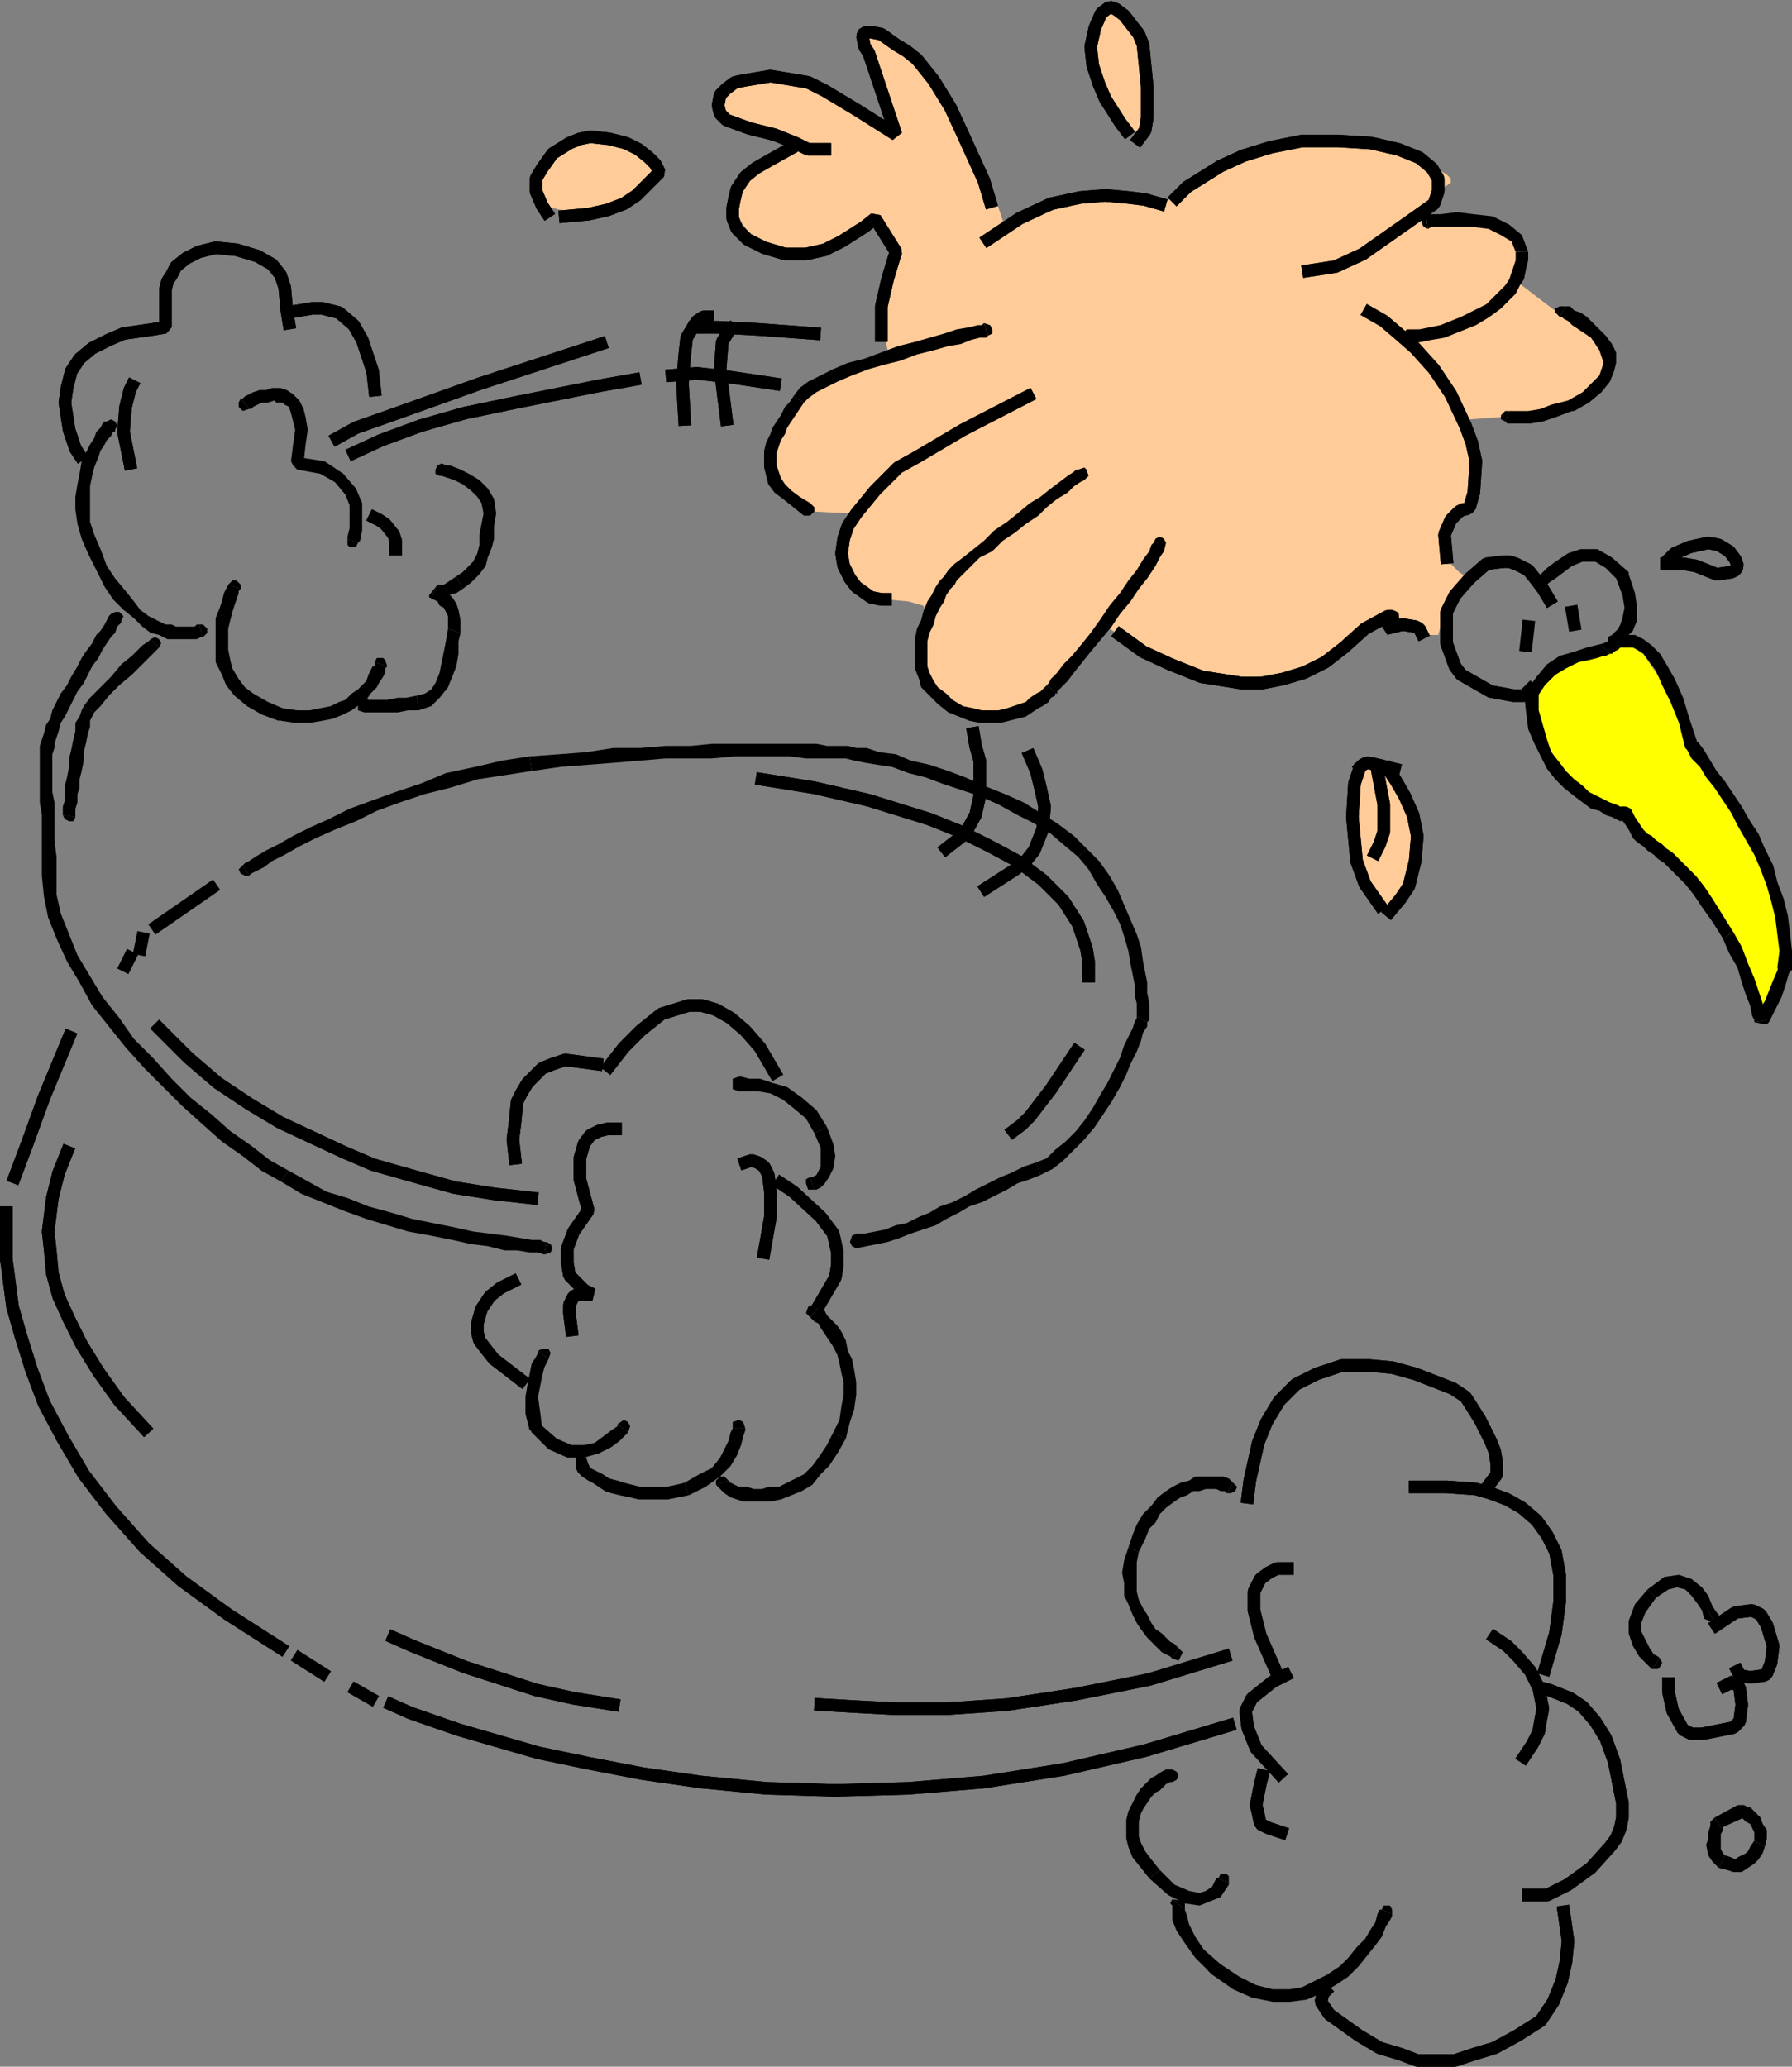 <svg xmlns="http://www.w3.org/2000/svg" width="856" height="987.343" version="1.2"><rect width="100%" height="100%" fill="#808080" stroke="none"/><g fill="none" fill-rule="evenodd" stroke="#000" stroke-linecap="square" stroke-linejoin="bevel" font-family="'Sans Serif'" font-size="12.5" font-weight="400"><path fill="#ff0" stroke="none" d="m768 311.343 9-4 8 5 12 18 10 27 16 21 25 40 3 32-3 22-7 9-5-16-17-30-24-27-18-18-17-10-7-2-16-26-6-21 14-13 23-7"/><path fill="#fc9" stroke="none" d="m424 167.343-4-20 6-22v-8l-8-12-8 4-25 11-23-3-12-17 4-14 8-7 12-6 2-6-12-5-20-9-1-1v-4l1-3 2-2 2-2 4-2 5-1h19l11 2 7 3 18 12 14 5-6-15-7-23-1-7 4 1 6 2 6 5 8 6 9 9 9 13 9 16 12 26 4 12-1 2h-1 6l23-8 16-5 9-2 14 3 12 1 8-6 20-9 15-7 12-4 11-1h16l19 2 10 2 10 3 8 4 5 3 2 2v2l-3 2-3 1-9 12 12 4 25 3 4 1 5 5 2 3 1 4-1 5-3 6 21 16 25 17-2 9-3 7-6 6-11 4-14 4-17 3-14 1v36l-3 6-6 8-4 9v3l1 4 7 7 3 2-9 13-4 15h-7l-8-6-7-3-11 4-24 17-5 2-12 4-18 3h-11l-10-3-19-7-14-7-11-7-10 6-11 15-8 10-4 4-3 1-20 4-13-1-6-3-6-5-7-12-2-11v-9l2-6v-2l-1-2-7-2-11-1-11-5-8-7-2-4-1-6 2-10 2-6 2-3-19-1-11-8-7-7-2-5 1-8 4-11 6-12 3-5 5-3 23-12 14-6m-165-68-1-10v-8l1-3 2-2 11-8 4-2 5-1 13 2 12 3 6 4 1 2v1l-1 5-13 12-12 4-9 3h-6l-8-2h-5"/><path fill="#fc9" stroke="none" d="m540 62.343-9-14-7-14-2-18 2-7 2-4h4l4 2 7 7 3 4v3l2 22v12l-1 6-3 2-2-1m121 371-9-15-5-15-1-8v-9l4-20v-1l14 2 3 6 5 17 4 13v6l-1 6-3 7-4 6-4 3-3 2"/><path stroke-linecap="butt" stroke-linejoin="miter" stroke-miterlimit="2" stroke-width="6" d="m654 149.343 7 4 7 6 8 7 9 10 8 12 7 15 3 8 2 9-1 15-2 7-2 1h-1l-2 1-4 4-3 7 1 11"/><path stroke-linecap="butt" stroke-linejoin="miter" stroke-miterlimit="2" stroke-width="6" d="m654 149.343 7 4 7 6 8 7 9 10 8 12 7 15 3 8 2 9-1 15-2 7-2 1h-1l-2 1-4 4-3 7 1 11"/><path fill="#000" stroke="none" d="M748 146.343h-3l-2 1v2l2 2 3-5"/><path fill="#000" stroke="none" d="M751 196.343h1l7-4 6-5 4-5 2-5 1-4v-5l-2-4-3-4-3-3-3-3-3-3-3-2-3-1-2-2h-2l-3 5h1l1 1 2 1 2 2 3 2 3 2 3 2 2 3 2 3 1 3 1 3-1 3-1 3-4 4-4 4-7 4-2 1v3l2 1h3-1"/><path fill="#000" stroke="none" d="m719 201.343 1 1h11l6-1 6-2 8-3-2-5-8 2-5 2-6 1h-9l-2 5"/><path fill="#000" stroke="none" d="M721 196.343h-2l-2 2v2l2 1 2-5m-40-94-2 2v2l1 2 2 1-1-7"/><path fill="#000" stroke="none" d="m730 120.343-3-8-6-5-8-4-9-1-8-1-8 1h-7l1 7 2-1h19l8 1 6 3 5 3 2 5h6"/><path fill="#000" stroke="none" d="m673 164.343 6-1 5-1 6-1 5-2 5-2 5-2 5-3 3-2 4-3 4-4 3-3 2-4 2-3 1-5 1-4v-4h-6v4l-1 3-1 3-1 3-2 3-3 3-3 3-3 3-4 2-4 2-4 2-5 2-5 2-5 1-5 1h-6l1 7"/><path fill="#000" stroke="none" d="m672 157.343-2 2v2l1 2 2 1-1-7"/><path stroke-linecap="butt" stroke-linejoin="miter" stroke-miterlimit="2" stroke-width="6" d="m562 94.343 5-5 16-10 11-5 13-4 15-3h17l16 1 13 3 10 4 6 5 3 5v6l-2 6-7 5-27 19-13 6-13 2"/><path stroke-linecap="butt" stroke-linejoin="miter" stroke-miterlimit="2" stroke-width="6" d="m562 94.343 5-5 16-10 11-5 13-4 15-3h17l16 1 13 3 10 4 6 5 3 5v6l-2 6-7 5-27 19-13 6-13 2m-71-32-7-2-8-1-11-1-12 1-14 3-15 7-15 10"/><path stroke-linecap="butt" stroke-linejoin="miter" stroke-miterlimit="2" stroke-width="6" d="m554 97.343-7-2-8-1-11-1-12 1-14 3-15 7-15 10m1-18-3-10-10-22-6-13-8-13-8-10-5-4-5-3-7-5-5-1h-3l-1 2 1 5 2 3 13 39-19-12-15-9-8-4-6-1-12-2-12 2-5 1-4 3-3 3-1 5 1 4 3 3 11 4 12 3 10 4 6 3h8"/><path stroke-linecap="butt" stroke-linejoin="miter" stroke-miterlimit="2" stroke-width="6" d="m473 96.343-3-10-10-22-6-13-8-13-8-10-5-4-5-3-7-5-5-1h-3l-1 2 1 5 2 3 13 39-19-12-15-9-8-4-6-1-12-2-12 2-5 1-4 3-3 3-1 5 1 4 3 3 11 4 12 3 10 4 6 3h8m-17 0-9 5-7 4-5 4-4 6-1 4-1 5v5l2 5 5 5 8 4 10 3h10l9-2 8-4 11-7 5-4 10 16-1 3-3 10-3 13v14"/><path stroke-linecap="butt" stroke-linejoin="miter" stroke-miterlimit="2" stroke-width="6" d="m377 71.343-9 5-7 4-5 4-4 6-1 4-1 5v5l2 5 5 5 8 4 10 3h10l9-2 8-4 11-7 5-4 10 16-1 3-3 10-3 13v14"/><path fill="#000" stroke="none" d="m472 160.343 2-1v-2l-1-2-3-1 2 6"/><path fill="#000" stroke="none" d="m384 192.343 2-2 4-3 4-2 6-3 7-3 8-3 7-2 8-2 8-3 8-2 7-2 6-1 5-2 4-1h3l1-1-2-6-1 1h-2l-4 1-6 1-6 2-7 2-7 2-8 2-8 3-8 3-8 2-7 3-6 3-6 3-4 3-3 4 5 3"/><path fill="#000" stroke="none" d="m387 240.343-5-3-4-3-3-3-2-3-1-3-1-3v-6l1-3 1-3 2-3 1-3 2-3 2-3 2-3 2-3-5-3-2 3-2 2-2 4-2 3-2 3-1 3-2 4-1 4v8l1 4 1 4 3 4 4 3 5 4 5 4 3-6m-3 6h3l2-2v-2l-2-2-3 6"/><path stroke-linecap="butt" stroke-linejoin="miter" stroke-miterlimit="2" stroke-width="6" d="m491 189.343-31 16-22 13-9 5-4 4-7 7-9 11-4 6-2 6-1 7 1 6 3 6 3 4 7 5 5 1h2"/><path stroke-linecap="butt" stroke-linejoin="miter" stroke-miterlimit="2" stroke-width="6" d="m491 189.343-31 16-22 13-9 5-4 4-7 7-9 11-4 6-2 6-1 7 1 6 3 6 3 4 7 5 5 1h2"/><path fill="#000" stroke="none" d="m518 229.343 2-2-1-3-1-1-3 1 3 5m-62 50 1-2 3-3 4-4 4-4 6-3 5-5 6-4 5-4 6-4 4-4 5-4 5-3 3-3 3-2 2-1-3-5h-1l-1 1-3 2-4 3-4 3-5 4-5 3-6 5-5 4-6 4-5 5-5 4-5 4-4 3-3 3-2 3 5 4m-1 55-3-3-4-3-2-3-2-4-1-3v-12l1-4 2-4 1-4 2-4 2-3 1-3 2-3 2-2-5-4-2 2-2 3-2 4-2 3-2 5-1 4-2 4-1 5v14l2 5 1 4 4 4 4 4 5 4 2-6m45-7-1 1-1 1-1 1-2 1-3 2-2 2-3 1-3 1-3 1-4 1h-8l-4-1-5-1-5-3-2 6 5 2 5 2 5 1h10l4-1 4-1 4-1 3-2 3-2 2-1 3-2 1-2 2-1v-1h1l-5-4"/><path fill="#000" stroke="none" d="m551 259.343-1 1-1 3-3 4-3 5-4 5-4 6-5 6-4 6-5 7-4 5-5 6-4 4-3 4-3 3-1 2-1 1 5 4v-1l2-2 3-3 3-4 4-5 4-5 5-6 5-6 4-6 5-6 4-6 4-5 4-6 2-4 2-3 1-4h-6m6 0-1-2-2-1-2 1-1 2h6"/><path stroke-linecap="butt" stroke-linejoin="miter" stroke-miterlimit="2" stroke-width="6" d="m535 303.343 11 8 13 6 15 6 19 3h10l10-2 10-3 10-5 9-7 10-9 11-6h2l1 1-4 5 8-2 6 1 2 1 1 2"/><path stroke-linecap="butt" stroke-linejoin="miter" stroke-miterlimit="2" stroke-width="6" d="m535 303.343 11 8 13 6 15 6 19 3h10l10-2 10-3 10-5 9-7 10-9 11-6h2l1 1-4 5 8-2 6 1 2 1 1 2m61-16-3-5-3-4-4-5-6-3-3-1h-3l-8 1-8 7-7 8-4 8v15l4 11 3 4 14 8 11 2h5l3-3"/><path stroke-linecap="butt" stroke-linejoin="miter" stroke-miterlimit="2" stroke-width="6" d="m740 286.343-3-5-3-4-4-5-6-3-3-1h-3l-8 1-8 7-7 8-4 8v15l4 11 3 4 14 8 11 2h5l3-3"/><path fill="#000" stroke="none" d="m735 275.343-1 2 1 2 2 1 2-1-4-4"/><path fill="#000" stroke="none" d="M778 274.343v-1l-8-7-7-4h-8l-6 2-6 4-4 3-3 3-1 1 4 4 1-1 3-2 4-3 4-3 5-2h6l5 3 6 6-1-1 1 1 2 1 2-1 1-2v-2 1"/><path fill="#000" stroke="none" d="M772 308.343h1l2-2 2-2 3-3 2-5v-6l-1-7-3-9-6 2 3 8 1 6-1 5-1 3-1 2-2 2-1 1 2 5"/><path fill="#000" stroke="none" d="m770 303.343-2 1v3l2 1h2l-2-5m4 89 3-1 1-2v-2l-2-2-2 7"/><path fill="#000" stroke="none" d="m729 330.343-1 1 1 9 1 8 3 7 3 6 3 6 4 5 4 4 5 4 4 3 4 3 4 1 3 2 3 1 2 1 2 1 2-7h-2l-2-1-3-1-2-1-4-2-4-2-3-3-4-3-4-4-3-4-4-5-2-6-2-7-2-7v-8l-1 2 1-2-1-2-2-1-3 1-1 2 1-1"/><path fill="#000" stroke="none" d="m765 308.343 2-1h-1l-4 1-4 1-6 2-7 2-6 4-5 6-5 7 5 3 4-6 5-5 5-3 6-3 5-1 4-1 3-1h1l2-1-4-4"/><path fill="#000" stroke="none" d="M811 354.343v1l-4-12-3-10-4-9-4-7-3-5-4-4-4-3-4-2h-9l-3 2-1 1-2 1-1 1 4 4h1l1-1 2-1 1-1h6l2 1 3 2 3 4 3 4 3 7 4 8 4 10 3 12 1 1-1-1 2 2h2l2-1v-4"/><path fill="#000" stroke="none" d="M855 463.343h1v-9l-1-9-1-8-2-8-3-8-2-8-4-8-3-7-4-6-4-7-4-6-4-6-4-5-3-5-3-5-3-4-5 4 2 4 4 4 3 5 4 5 4 6 4 6 3 6 4 7 4 7 3 7 3 8 2 7 2 8 1 8 1 8-1 8 1-1-1 1 1 2 2 1h2l2-2h-1"/><path fill="#000" stroke="none" d="m838 488.343 5 1h1l1-1 1-2 1-2 2-4 2-4 2-6 2-7-5-2-3 7-2 5-2 5-2 3-1 2v2h-1l5 2-6 1"/><path fill="#000" stroke="none" d="m823 448.343 3 7 4 7 2 7 2 6 2 5 1 5 1 2v1l6-1v-1l-1-3-1-4-2-6-2-6-3-7-3-8-4-7-5 3"/><path fill="#000" stroke="none" d="m773 389.343 3 4 2 3 2 4 2 2 3 2 2 2 3 2 2 2 3 2 3 3 3 3 4 4 4 5 4 6 5 7 5 8 5-3-5-8-5-8-4-6-4-5-4-4-4-4-3-3-3-2-2-2-3-2-2-2-2-1-2-2-2-3-2-3-2-4-6 3"/><path fill="#000" stroke="none" d="m779 386.343-2-1h-2l-2 2v2l6-3"/><path stroke-linecap="butt" stroke-linejoin="miter" stroke-miterlimit="2" stroke-width="6" d="m798 266.343 2-2 7-3 9-2 5 1 5 3 3 4 1 3-1 2-2 1-7 1-5-2-5-2-6-1h-8"/><path stroke-linecap="butt" stroke-linejoin="miter" stroke-miterlimit="2" stroke-width="6" d="m798 266.343 2-2 7-3 9-2 5 1 5 3 3 4 1 3-1 2-2 1-7 1-5-2-5-2-6-1h-8m-133 98 4 6 4 7 4 9 2 10-1 12-3 12-4 6-5 6"/><path stroke-linecap="butt" stroke-linejoin="miter" stroke-miterlimit="2" stroke-width="6" d="m663 367.343 4 6 4 7 4 9 2 10-1 12-3 12-4 6-5 6m-6-67 3 16v13l-2 6-2 4"/><path stroke-linecap="butt" stroke-linejoin="miter" stroke-miterlimit="2" stroke-width="6" d="m658 368.343 3 16v13l-2 6-2 4m-8-39-2 6-1 16 2 21 4 11 7 10"/><path stroke-linecap="butt" stroke-linejoin="miter" stroke-miterlimit="2" stroke-width="6" d="m649 368.343-2 6-1 16 2 21 4 11 7 10m7-65-8-2-5-1-2 1-1 1"/><path stroke-linecap="butt" stroke-linejoin="miter" stroke-miterlimit="2" stroke-width="6" d="m666 367.343-8-2-5-1-2 1-1 1m-158-5 3 7 2 8 2 9-1 11-4 10-4 5-5 4-14 9"/><path stroke-linecap="butt" stroke-linejoin="miter" stroke-miterlimit="2" stroke-width="6" d="m492 361.343 3 7 2 8 2 9-1 11-4 10-4 5-5 4-14 9m-6-74 1 6 2 7v17l-2 9-5 9-9 7"/><path stroke-linecap="butt" stroke-linejoin="miter" stroke-miterlimit="2" stroke-width="6" d="m465 350.343 1 6 2 7v17l-2 9-5 9-9 7"/><path stroke-linecap="butt" stroke-linejoin="miter" stroke-miterlimit="2" stroke-width="6" d="m364 372.343 25 4 26 6 29 9 15 6 14 7 13 7 12 9 10 10 7 11 2 6 2 6 1 6v7"/><path stroke-linecap="butt" stroke-linejoin="miter" stroke-miterlimit="2" stroke-width="6" d="m364 372.343 25 4 26 6 29 9 15 6 14 7 13 7 12 9 10 10 7 11 2 6 2 6 1 6v7m-6 36-12 18-10 13-4 4-4 3"/><path stroke-linecap="butt" stroke-linejoin="miter" stroke-miterlimit="2" stroke-width="6" d="m514 502.343-12 18-10 13-4 4-4 3"/><path fill="#000" stroke="none" d="m116 413.343-2 2 1 2 2 1h2l-3-5"/><path fill="#000" stroke="none" d="m253 361.343-13 2-13 3-14 3-12 5-12 4-11 4-11 4-10 5-9 4-8 4-7 4-6 3-5 3-3 2-2 1-1 1 3 5 1-1 2-1 4-2 4-3 6-3 7-4 8-4 9-4 10-4 10-5 11-4 12-4 12-3 13-4 13-2 13-2-1-7"/><path fill="#000" stroke="none" d="M402 356.343h-7l-5-1h-50l-10 1h-12l-12 1h-13l-13 2-13 1-14 1 1 7 14-2 13-1 13-1 12-1 12-1h22l11-1h26l8 1h17v-6m117 49-6-6-8-6-8-5-8-5-9-4-10-4-9-4-8-3-9-3-9-2-7-3-8-1-6-2h-5l-4-1h-3v6h2l4 1 5 1 6 1 7 1 8 3 8 2 8 3 9 3 9 3 9 4 9 5 8 4 8 5 7 6 6 5 4-4"/><path fill="#000" stroke="none" d="m548 488.343 1-1v-8l-1-5v-5l-1-5-1-5-1-7-2-6-3-7-3-7-3-7-4-7-5-7-6-6-4 4 5 6 4 7 4 6 4 7 3 6 2 6 2 7 1 6 1 5 1 5v5l1 4v7-1l5 3"/><path fill="#000" stroke="none" d="m497 561.343 6-3 5-4 5-5 5-5 5-6 4-6 4-6 4-7 3-6 2-5 3-6 2-5 1-4 2-3v-2l-5-3v1l-1 2-1 3-2 4-2 4-2 6-3 6-3 6-3 5-4 7-4 6-4 5-5 5-5 4-4 4-5 2 2 6"/><path fill="#000" stroke="none" d="m409 596.343 5-1 5-1 5-1 6-2 5-2 6-2 6-2 5-3 6-3 5-3 6-2 6-3 6-3 5-3 6-2 5-2-2-6-6 2-6 3-5 2-6 3-6 3-5 3-6 3-6 2-5 3-5 2-6 3-5 1-5 2-5 1-5 1h-4v7m0-7-2 1-1 3 1 2 2 1v-7m-149 10 3-1 1-2-1-2-2-1-1 6"/><path fill="#000" stroke="none" d="m134 564.343 10 6 10 4 10 4 11 4 10 3 10 3 11 2 10 2 9 2 8 1 8 2h6l6 1h4l3 1 1-6h-1l-2-1h-4l-6-1-6-1-8-1-8-1-9-2-10-2-10-2-10-3-11-3-10-4-10-3-9-5-9-5-4 5"/><path fill="#000" stroke="none" d="m20 418.343 1 10 2 10 4 10 5 11 6 10 6 11 8 10 8 10 9 10 9 9 9 9 10 9 9 8 10 7 9 7 9 5 4-5-9-5-9-7-10-7-9-8-10-8-9-9-9-10-9-9-7-10-8-10-6-10-6-10-4-10-4-10-2-9v-9h-7m4-75-2 3-1 4-1 3-1 3v27l1 6v29h7v-9l-1-8v-18l-1-5v-18l1-3v-2l1-3 1-3 1-4-5-2m29-50-1 1-1 2-1 2-2 3-2 2-2 4-3 4-2 3-2 4-3 5-2 4-3 4-2 4-2 4-1 4 5 2 2-3 2-4 2-4 2-4 3-4 2-4 2-4 3-4 2-4 2-3 2-3 2-2 1-3 1-1 1-1v-1l-5-3m5 3 1-2-2-2h-2l-2 1 5 3m18 13 1-2-1-2-2-1-2 1 4 4"/><path fill="#000" stroke="none" d="m45 340.343 3-3 4-5 5-5 6-5 5-5 4-4 3-3 1-1-4-4-1 1-3 2-5 5-5 4-5 6-5 5-5 5-3 4 5 3"/><path fill="#000" stroke="none" d="M36 390.343v-4l1-3v-4l1-3v-4l1-4 1-5v-4l1-4 1-5 1-3v-3l1-2 1-2-5-3-1 2-1 3-2 3v4l-1 4-1 5-1 4v4l-1 5-1 4v7l-1 3v4l6 1"/><path fill="#000" stroke="none" d="m30 389.343 1 2 2 1h2l1-2-6-1"/><path stroke-linecap="butt" stroke-linejoin="miter" stroke-miterlimit="2" stroke-width="6" d="m101 424.343-26 18m-7 6-1 5m-5 4-2 4m194 111-18-2-19-3-25-7-14-4-14-6-30-14-15-9-15-10-14-12-14-14"/><path stroke-linecap="butt" stroke-linejoin="miter" stroke-miterlimit="2" stroke-width="6" d="m254 572.343-18-2-19-3-25-7-14-4-14-6-30-14-15-9-15-10-14-12-14-14m170 62-1-9 1-8 1-10 2-4 3-5 7-7 5-2 6-2 15 2"/><path stroke-linecap="butt" stroke-linejoin="miter" stroke-miterlimit="2" stroke-width="6" d="m246 553.343-1-9 1-8 1-10 2-4 3-5 7-7 5-2 6-2 15 2m6 1 7-9 8-8 10-8 13-4h6l7 2 7 4 7 6 7 8 7 12"/><path stroke-linecap="butt" stroke-linejoin="miter" stroke-miterlimit="2" stroke-width="6" d="m291 509.343 7-9 8-8 10-8 13-4h6l7 2 7 4 7 6 7 8 7 12"/><path fill="#000" stroke="none" d="m353 514.343-3 1v5l3 1v-7m42 24-5-8-7-6-7-5-7-2-6-2h-5l-4-1h-1v7h9l6 1 6 3 5 4 6 5 4 7 6-3"/><path fill="#000" stroke="none" d="M389 568.343h1l2-1 2-2 2-3 2-4 1-6-1-6-3-8-6 3 3 7v9l-1 2-1 2-2 1h-1l2 6"/><path fill="#000" stroke="none" d="m387 562.343-2 1v2l1 3h3l-2-6"/><path stroke-linecap="butt" stroke-linejoin="miter" stroke-miterlimit="2" stroke-width="6" d="m356 555.343 3-1 3 1 3 2 2 4 1 8v12l-3 17"/><path stroke-linecap="butt" stroke-linejoin="miter" stroke-miterlimit="2" stroke-width="6" d="m356 555.343 3-1 3 1 3 2 2 4 1 8v12l-3 17m8-33 6 4 13 12 6 8 2 9v6l-1 6-7 12"/><path stroke-linecap="butt" stroke-linejoin="miter" stroke-miterlimit="2" stroke-width="6" d="m373 565.343 6 4 13 12 6 8 2 9v6l-1 6-7 12m-98-83h-4l-4 1-4 2-3 4-2 7v10l4 15-7 10-3 8v7l1 6 7 7 4 2h-7l-2 1-2 4v4l1 8"/><path stroke-linecap="butt" stroke-linejoin="miter" stroke-miterlimit="2" stroke-width="6" d="M294 539.343h-4l-4 1-4 2-3 4-2 7v10l4 15-7 10-3 8v7l1 6 7 7 4 2h-7l-2 1-2 4v4l1 8"/><path fill="#000" stroke="none" d="m391 624.343-3-1-2 1-1 3 2 2 4-5"/><path fill="#000" stroke="none" d="m404 687.343 2-8 2-6 1-7v-6l-1-6-1-5-2-4-1-5-2-4-2-3-3-3-2-2-1-2-2-1-1-1-4 5 1 1 1 1 2 1 1 2 2 3 2 3 2 3 2 4 1 4 1 5 1 4v6l-1 5-1 7-3 6 6 3"/><path fill="#000" stroke="none" d="m342 709.343 2 2 2 2 3 2 3 1 3 1h13l5-1 5-2 5-2 5-3 4-5 4-4 4-6 4-7-6-3-3 6-4 6-3 4-4 4-4 2-4 2-4 2h-5l-3 1h-4l-3-1h-4l-2-1-2-1-1-1-6 2"/><path fill="#000" stroke="none" d="m348 707.343-2-2h-2l-2 2v2l6-2m8-25-1-3-2-1-3 1v3h6"/><path fill="#000" stroke="none" d="m329 714.343 8-4 7-5 5-5 3-5 2-5 1-4 1-3v-1h-6l-1 2-1 4-2 4-2 4-4 5-6 3-7 4 2 6"/><path fill="#000" stroke="none" d="M275 699.343v2l1 2 2 2 3 2 2 1 3 2 3 2 3 1 4 1 5 1 4 1h14l5-1 5-1-2-6-4 1-5 1h-12l-4-1-4-1-3-1-4-1-3-2-2-1-2-1-2-1-1-2h-6m6 0-1-3-2-1-3 1v3h6m19-15 1-3-1-2-2-1-3 2 5 4"/><path fill="#000" stroke="none" d="m253 683.343 1 1 8 8 9 4h8l7-2 6-3 4-3 3-3 1-1-5-4v1l-3 2-4 3-4 3-5 1h-6l-7-3-8-7 1 2-1-2h-4l-1 2 1 2-1-1"/><path fill="#000" stroke="none" d="M257 645.343v1l-1 2-2 3-1 5-1 5-1 6v8l2 8 6-1-1-8-1-7 1-5 1-5 1-4 1-2 1-2-5-4"/><path fill="#000" stroke="none" d="m262 649.343 1-3-1-2h-3l-2 1 5 4"/><path stroke-linecap="butt" stroke-linejoin="miter" stroke-miterlimit="2" stroke-width="6" d="m245 612.343-6 3-5 4-4 6-2 7v4l1 4 3 4 4 5 13 10"/><path stroke-linecap="butt" stroke-linejoin="miter" stroke-miterlimit="2" stroke-width="6" d="m245 612.343-6 3-5 4-4 6-2 7v4l1 4 3 4 4 5 13 10m-217-109-4 10-3 12-2 16 1 9 1 11 3 11 5 11 6 12 8 13 10 14 12 13"/><path stroke-linecap="butt" stroke-linejoin="miter" stroke-miterlimit="2" stroke-width="6" d="m32 550.343-4 10-3 12-2 16 1 9 1 11 3 11 5 11 6 12 8 13 10 14 12 13m218-518-58 19-42 15-17 6-9 5"/><path stroke-linecap="butt" stroke-linejoin="miter" stroke-miterlimit="2" stroke-width="6" d="m287 164.343-58 19-42 15-17 6-9 5m142-28-17 3-40 8-24 5-21 6-19 7-13 6"/><path stroke-linecap="butt" stroke-linejoin="miter" stroke-miterlimit="2" stroke-width="6" d="m303 181.343-17 3-40 8-24 5-21 6-19 7-13 6m10-30-1-9-5-15-4-7-7-6-8-2h-5l-6 1"/><path stroke-linecap="butt" stroke-linejoin="miter" stroke-miterlimit="2" stroke-width="6" d="m179 186.343-1-9-5-15-4-7-7-6-8-2h-5l-6 1m-5 6-1-6-1-11-2-6-4-5-7-4-10-3-10-1-8 2-6 3-5 4-2 4-2 3-1 4v18l-6 1-14 2-7 3-8 4-6 5-4 6-2 8-1 7 2 13 3 9 2 3"/><path stroke-linecap="butt" stroke-linejoin="miter" stroke-miterlimit="2" stroke-width="6" d="m138 154.343-1-6-1-11-2-6-4-5-7-4-10-3-10-1-8 2-6 3-5 4-2 4-2 3-1 4v18l-6 1-14 2-7 3-8 4-6 5-4 6-2 8-1 7 2 13 3 9 2 3"/><path stroke-linecap="butt" stroke-linejoin="miter" stroke-miterlimit="2" stroke-width="6" d="m63 184.343-1 2-2 8-1 12 3 15"/><path stroke-linecap="butt" stroke-linejoin="miter" stroke-miterlimit="2" stroke-width="6" d="m63 184.343-1 2-2 8-1 12 3 15"/><path fill="#000" stroke="none" d="m55 205.343 1-2-1-2-2-1-2 1 4 4m-4 65-3-8-3-7-2-6v-17l1-5 1-4 2-5 1-3 2-3 1-2 2-2 1-2h1v-1l-4-4h-1l-1 1-1 2-2 2-1 3-2 3-2 4-2 4-1 6-1 5-1 6v6l1 7 2 7 3 7 4 8 5-2m44 28h-1l-1 1h-9l-2-1h-3l-4-2-4-2-4-3-3-4-4-5-5-6-4-6-5 2 4 8 4 6 5 5 5 4 4 4 4 3 4 1 4 2h14l2-1h1l-2-6"/><path fill="#000" stroke="none" d="m97 304.343 2-2v-2l-2-2h-2l2 6m18-23v-2l-2-2h-2l-2 2 6 2"/><path fill="#000" stroke="none" d="m135 338.343-7-3-7-4-4-3-3-4-3-5-1-4-1-5v-10l1-4 1-4 1-3 1-3 1-3v-1l1-1-6-2-1 2-1 2-1 4-1 3-2 5v21l3 6 2 5 4 5 6 5 7 4 8 3h1-1l3-1 1-1v-3l-2-1"/><path fill="#000" stroke="none" d="M179 316.343v2h-1l-1 2-1 2-1 3-2 2-2 2-3 2-3 3-3 1-4 2-5 1-5 1h-6l-7-1-1 6 7 1h7l6-1 5-1 5-2 4-2 4-3 3-2 2-3 3-3 1-2 2-3 1-2v-2l1-1-6-2"/><path fill="#000" stroke="none" d="m185 318.343-1-3-1-1h-3l-1 2 6 2m26-97-2 1-1 2v2l2 1 1-6m26 24-1-7-3-5-4-4-5-3-4-2-5-2h-2l-2-1-1 6h1l3 1 3 1 4 2 4 3 3 3 2 3 1 5h6m-16 36 4-3 4-4 3-4 1-4 2-5 1-4v-6l1-6h-6l-1 5-1 5v5l-1 4-2 4-2 2-3 3-3 2 3 6"/><path fill="#000" stroke="none" d="m209 279.343-4 5v1l2 1h3l2-1 2-1 4-1 3-2-3-6-3 2-3 2h-3l1 1v1l-4 4 3-6"/><path fill="#000" stroke="none" d="M220 302.343v-6l-1-5-1-3-2-3-3-3-2-1-1-1-1-1-3 6 1 1 2 1 1 2 2 1 2 4v6l6 2"/><path fill="#000" stroke="none" d="m200 339.343 6-2 4-4 4-5 2-5 2-5 1-6v-6l1-4-6-2-1 6-1 5-1 5-1 5-2 5-2 3-3 2-4 1 1 7"/><path fill="#000" stroke="none" d="M174 340.343h16l5-1h5l-1-7-5 1h-4l-5 1h-9l-1-1h-1v7m0-7-2 1-1 2v3l3 1v-7m-59-143-1 2v2l2 2 3-1-4-5"/><path fill="#000" stroke="none" d="m142 218.343 3 3 1-9 1-7-1-6-1-4-2-4-3-3-3-2-3-1h-4l-3 1h-3l-3 1-2 1-2 1-1 1h-1l4 5h1l1-1 2-1 2-1h3l3-1 1 1h3l1 1 2 1 1 3 1 4 1 4-1 7-1 8 3 4-3-4 1 2 2 2 2-1 1-2-3-3"/><path fill="#000" stroke="none" d="m171 259.343 1-1 1-5v-13l-3-7-6-7-9-6-13-2v6l11 2 7 4 5 6 2 5v11l-1 4v1l5 2"/><path fill="#000" stroke="none" d="M166 257.343v3l1 1h3l1-2-5-2"/><path stroke-linecap="butt" stroke-linejoin="miter" stroke-miterlimit="2" stroke-width="6" d="m179 247.343 2 1 3 2 4 5 1 3v4"/><path stroke-linecap="butt" stroke-linejoin="miter" stroke-miterlimit="2" stroke-width="6" d="m179 247.343 2 1 3 2 4 5 1 3v4m200-103-27-2-19-1h-11"/><path stroke-linecap="butt" stroke-linejoin="miter" stroke-miterlimit="2" stroke-width="6" d="m389 159.343-27-2-19-1h-11m38 27-20-3-17-2-12 1"/><path stroke-linecap="butt" stroke-linejoin="miter" stroke-miterlimit="2" stroke-width="6" d="m370 183.343-20-3-17-2-12 1"/><path stroke-linecap="butt" stroke-linejoin="miter" stroke-miterlimit="2" stroke-width="6" d="M338 151.343h-2l-3 2-2 3-3 5-1 9-1 13 1 17"/><path stroke-linecap="butt" stroke-linejoin="miter" stroke-miterlimit="2" stroke-width="6" d="M338 151.343h-2l-3 2-2 3-3 5-1 9-1 13 1 17m22-43-1 1-3 5-1 13 3 24"/><path stroke-linecap="butt" stroke-linejoin="miter" stroke-miterlimit="2" stroke-width="6" d="m349 157.343-1 1-3 5-1 13 3 24m-86-99-2-3-3-7v-6l3-5 5-7 8-5 5-2 5-1 9 1 8 2 6 3 5 4 3 3 2 4-3 3-8 8-6 4-8 3-9 2-11 1"/><path stroke-linecap="butt" stroke-linejoin="miter" stroke-miterlimit="2" stroke-width="6" d="m261 101.343-2-3-3-7v-6l3-5 5-7 8-5 5-2 5-1 9 1 8 2 6 3 5 4 3 3 2 4-3 3-8 8-6 4-8 3-9 2-11 1m268-41-3-4-7-11-3-7-3-9-1-9 2-9 3-7 4-3 3 1 4 3 7 9 2 5 2 20v15l-1 6-3 4"/><path stroke-linecap="butt" stroke-linejoin="miter" stroke-miterlimit="2" stroke-width="6" d="m538 62.343-3-4-7-11-3-7-3-9-1-9 2-9 3-7 4-3 3 1 4 3 7 9 2 5 2 20v15l-1 6-3 4m-511 429-12 29-8 22-6 16"/><path stroke-linecap="butt" stroke-linejoin="miter" stroke-miterlimit="2" stroke-width="6" d="m33 495.343-12 29-8 22-6 16m-4 17v22l3 23 4 14 5 16 6 16 9 17 10 17 13 17 16 18 18 16 22 16 25 16"/><path stroke-linecap="butt" stroke-linejoin="miter" stroke-miterlimit="2" stroke-width="6" d="M3 579.343v22l3 23 4 14 5 16 6 16 9 17 10 17 13 17 16 18 18 16 22 16 25 16m9 5 11 7m16 8 7 4m10 3 9 4 23 8 38 11 24 5 26 5 28 4 31 3 33 1 35-1 36-3 38-6 39-9 40-12"/><path stroke-linecap="butt" stroke-linejoin="miter" stroke-miterlimit="2" stroke-width="6" d="m187 814.343 9 4 23 8 38 11 24 5 26 5 28 4 31 3 33 1 35-1 36-3 38-6 39-9 40-12m-399-42 9 4 25 10 34 11 18 4 19 3"/><path stroke-linecap="butt" stroke-linejoin="miter" stroke-miterlimit="2" stroke-width="6" d="m188 782.343 9 4 25 10 34 11 18 4 19 3m99 0 17 1 19 1h24l29-2 33-5 35-7 36-11"/><path stroke-linecap="butt" stroke-linejoin="miter" stroke-miterlimit="2" stroke-width="6" d="m392 814.343 17 1 19 1h24l29-2 33-5 35-7 36-11"/><path fill="#000" stroke="none" d="m560 792.343 3 1 1-2 1-2-2-2-3 5"/><path fill="#000" stroke="none" d="m539 739.343-2 6-1 6 1 5v6l2 4 2 5 2 4 2 3 3 4 2 2 3 3 2 2 2 1 2 1 1 1 3-5-1-1-1-1-2-1-2-2-2-2-3-2-2-3-2-4-2-3-2-4-1-4v-14l1-5-5-2"/><path fill="#000" stroke="none" d="m589 708.343-2-2-3-1h-13l-3 2-4 1-4 2-3 2-4 3-3 4-4 4-3 5-2 5-2 6 5 2 3-6 2-5 3-3 2-4 3-3 4-3 3-2 3-1 3-2h3l3-1h5l2 1h2l1 1 3-5"/><path fill="#000" stroke="none" d="M586 713.343h2l2-1 1-2-2-2-3 5"/><path stroke-linecap="butt" stroke-linejoin="miter" stroke-miterlimit="2" stroke-width="6" d="m596 715.343 1-8 4-18 4-10 6-10 8-8 10-5 12-4h13l11 1 11 3 18 7 6 4 2 3 5 8 5 10 2 5 1 6v5l-3 4"/><path stroke-linecap="butt" stroke-linejoin="miter" stroke-miterlimit="2" stroke-width="6" d="m596 715.343 1-8 4-18 4-10 6-10 8-8 10-5 12-4h13l11 1 11 3 18 7 6 4 2 3 5 8 5 10 2 5 1 6v5l-3 4"/><path stroke-linecap="butt" stroke-linejoin="miter" stroke-miterlimit="2" stroke-width="6" d="M676 710.343h15l14 1 7 2 8 3 7 4 7 6 5 7 4 8 2 11v13l-2 15-5 17"/><path stroke-linecap="butt" stroke-linejoin="miter" stroke-miterlimit="2" stroke-width="6" d="M676 710.343h15l14 1 7 2 8 3 7 4 7 6 5 7 4 8 2 11v13l-2 15-5 17m-24-15 6 4 5 5 6 7 4 8 2 10-1 5-1 6-3 6-4 6"/><path stroke-linecap="butt" stroke-linejoin="miter" stroke-miterlimit="2" stroke-width="6" d="m714 782.343 6 4 5 5 6 7 4 8 2 10-1 5-1 6-3 6-4 6"/><path stroke-linecap="butt" stroke-linejoin="miter" stroke-miterlimit="2" stroke-width="6" d="m736 806.343 4 1 10 4 6 4 6 7 5 8 4 11 4 20v7l-1 5-2 5-3 4-9 10-11 8-10 5h-9"/><path stroke-linecap="butt" stroke-linejoin="miter" stroke-miterlimit="2" stroke-width="6" d="m736 806.343 4 1 10 4 6 4 6 7 5 8 4 11 4 20v7l-1 5-2 5-3 4-9 10-11 8-10 5h-9m17 8 1 7 1 7-1 10-2 9-4 10-6 9-11 7-11 6-10 3-9 3h-18l-8-3-10-3-10-6-14-10-4-6 1-4 1-1"/><path stroke-linecap="butt" stroke-linejoin="miter" stroke-miterlimit="2" stroke-width="6" d="m747 913.343 1 7 1 7-1 10-2 9-4 10-6 9-11 7-11 6-10 3-9 3h-18l-8-3-10-3-10-6-14-10-4-6 1-4 1-1"/><path fill="#000" stroke="none" d="M665 914.343v-2l-1-2h-3l-1 2 5 2"/><path fill="#000" stroke="none" d="m579 943.343 10 7 9 4 10 2h8l8-1 7-3 7-4 6-4 5-5 4-5 4-5 3-4 2-5 2-3 1-2v-1l-5-2h-1l-1 2-1 4-2 3-3 5-4 4-4 5-4 4-6 4-6 3-6 3-6 1h-8l-8-2-8-4-9-6h-3l-2 1-1 2 2 2"/><path fill="#000" stroke="none" d="m565 911.343-5-1v7l2 5 4 6 5 7 8 8 4-5-8-7-4-6-3-6-1-4-1-3v-4l-6-1 5 4"/><path fill="#000" stroke="none" d="m560 907.343-1 2 2 2 2 1 2-1-5-4m27-8v-3l-1-1h-3l-1 2 5 2"/><path fill="#000" stroke="none" d="m549 897.343 9 8 8 4 7 1 5-2 5-2 2-3 2-3v-1l-5-2h-1l-1 2-1 2-3 2-3 1-5-1-7-3-7-7-5 4"/><path fill="#000" stroke="none" d="M560 845.343h-3l-2 1-3 2-2 1-3 3-2 2-2 3-2 4-2 4-1 4v9l1 4 2 5 4 5 4 5 5-4-4-5-3-4-2-4-1-3v-7l1-4 1-2 2-3 2-3 2-2 2-1 2-2 1-1 2-1h1v-6m0 6 2-1 1-2-1-2-2-1v6"/><path stroke-linecap="butt" stroke-linejoin="miter" stroke-miterlimit="2" stroke-width="6" d="M615 749.343h-5l-4 2-4 3-3 6v9l3 12 7 16"/><path stroke-linecap="butt" stroke-linejoin="miter" stroke-miterlimit="2" stroke-width="6" d="M615 749.343h-5l-4 2-4 3-3 6v9l3 12 7 16m5 3-6 3-10 8-3 6 1 8 4 10 11 12"/><path stroke-linecap="butt" stroke-linejoin="miter" stroke-miterlimit="2" stroke-width="6" d="m614 800.343-6 3-10 8-3 6 1 8 4 10 11 12m-8 1-1 4-2 10 1 4 1 5 4 2 6 2"/><path stroke-linecap="butt" stroke-linejoin="miter" stroke-miterlimit="2" stroke-width="6" d="m603 848.343-1 4-2 10 1 4 1 5 4 2 6 2"/><path fill="#000" stroke="none" d="M789 797.343h3l1-1 1-2-1-2-4 5"/><path fill="#000" stroke="none" d="m787 759.343-6 7-3 8v6l2 6 3 5 3 3 2 2 1 1 4-5-1-1-2-1-2-3-2-4-2-4v-4l2-5 5-7-4-4"/><path fill="#000" stroke="none" d="m816 769.343 4 1-2-3-2-5-3-4-5-4-6-2-7 1-8 6 4 4 6-4 4-1 4 1 3 3 3 4 2 3 1 4 5 2-3-6"/><path fill="#000" stroke="none" d="m819 775.343 2-2v-2l-2-2h-3l3 6"/><path stroke-linecap="butt" stroke-linejoin="miter" stroke-miterlimit="2" stroke-width="6" d="M797 804.343v4l2 9 5 9 4 2h5l10-2 5-1 3-3 1-8-1-8-3-3-2 1-2 1"/><path stroke-linecap="butt" stroke-linejoin="miter" stroke-miterlimit="2" stroke-width="6" d="M797 804.343v4l2 9 5 9 4 2h5l10-2 5-1 3-3 1-8-1-8-3-3-2 1-2 1m-4-29 3-2 6-4 8-1 4 2 3 5 3 10-1 8-2 5-1 1-7 1-5-1-1-2"/><path stroke-linecap="butt" stroke-linejoin="miter" stroke-miterlimit="2" stroke-width="6" d="m820 776.343 3-2 6-4 8-1 4 2 3 5 3 10-1 8-2 5-1 1-7 1-5-1-1-2"/><path fill="#000" stroke="none" d="m835 863.343-2-1-2 2-1 2 2 2 3-5"/><path fill="#000" stroke="none" d="m843 882.343 1-4v-4l-2-3-1-3-2-2-2-2-1-1h-1l-3 5 1 1 1 1 2 1 1 2 1 2v4l5 3"/><path fill="#000" stroke="none" d="m821 892.343 4 1 3 1h4l3-2 3-2 2-2 2-3 1-3-5-3-2 3-1 2-1 1-2 1-2 1-1 1-2-1-3-1-3 6"/><path fill="#000" stroke="none" d="m819 868.343-1 1-1 1v2l-1 3v3l-1 3 1 5 2 3 3 3 3-6-1-1-1-2v-7l1-2v-2l-1 1-3-5"/><path fill="#000" stroke="none" d="m832 865.343-2-3-11 6 3 5 11-5-1-3"/><path fill="#000" stroke="none" d="m833 868.343 2-2v-2l-2-2h-3l3 6"/><path stroke-linecap="butt" stroke-linejoin="miter" stroke-miterlimit="2" stroke-width="6" d="m730 299.343-1 9m22-16 1 6"/></g></svg>

